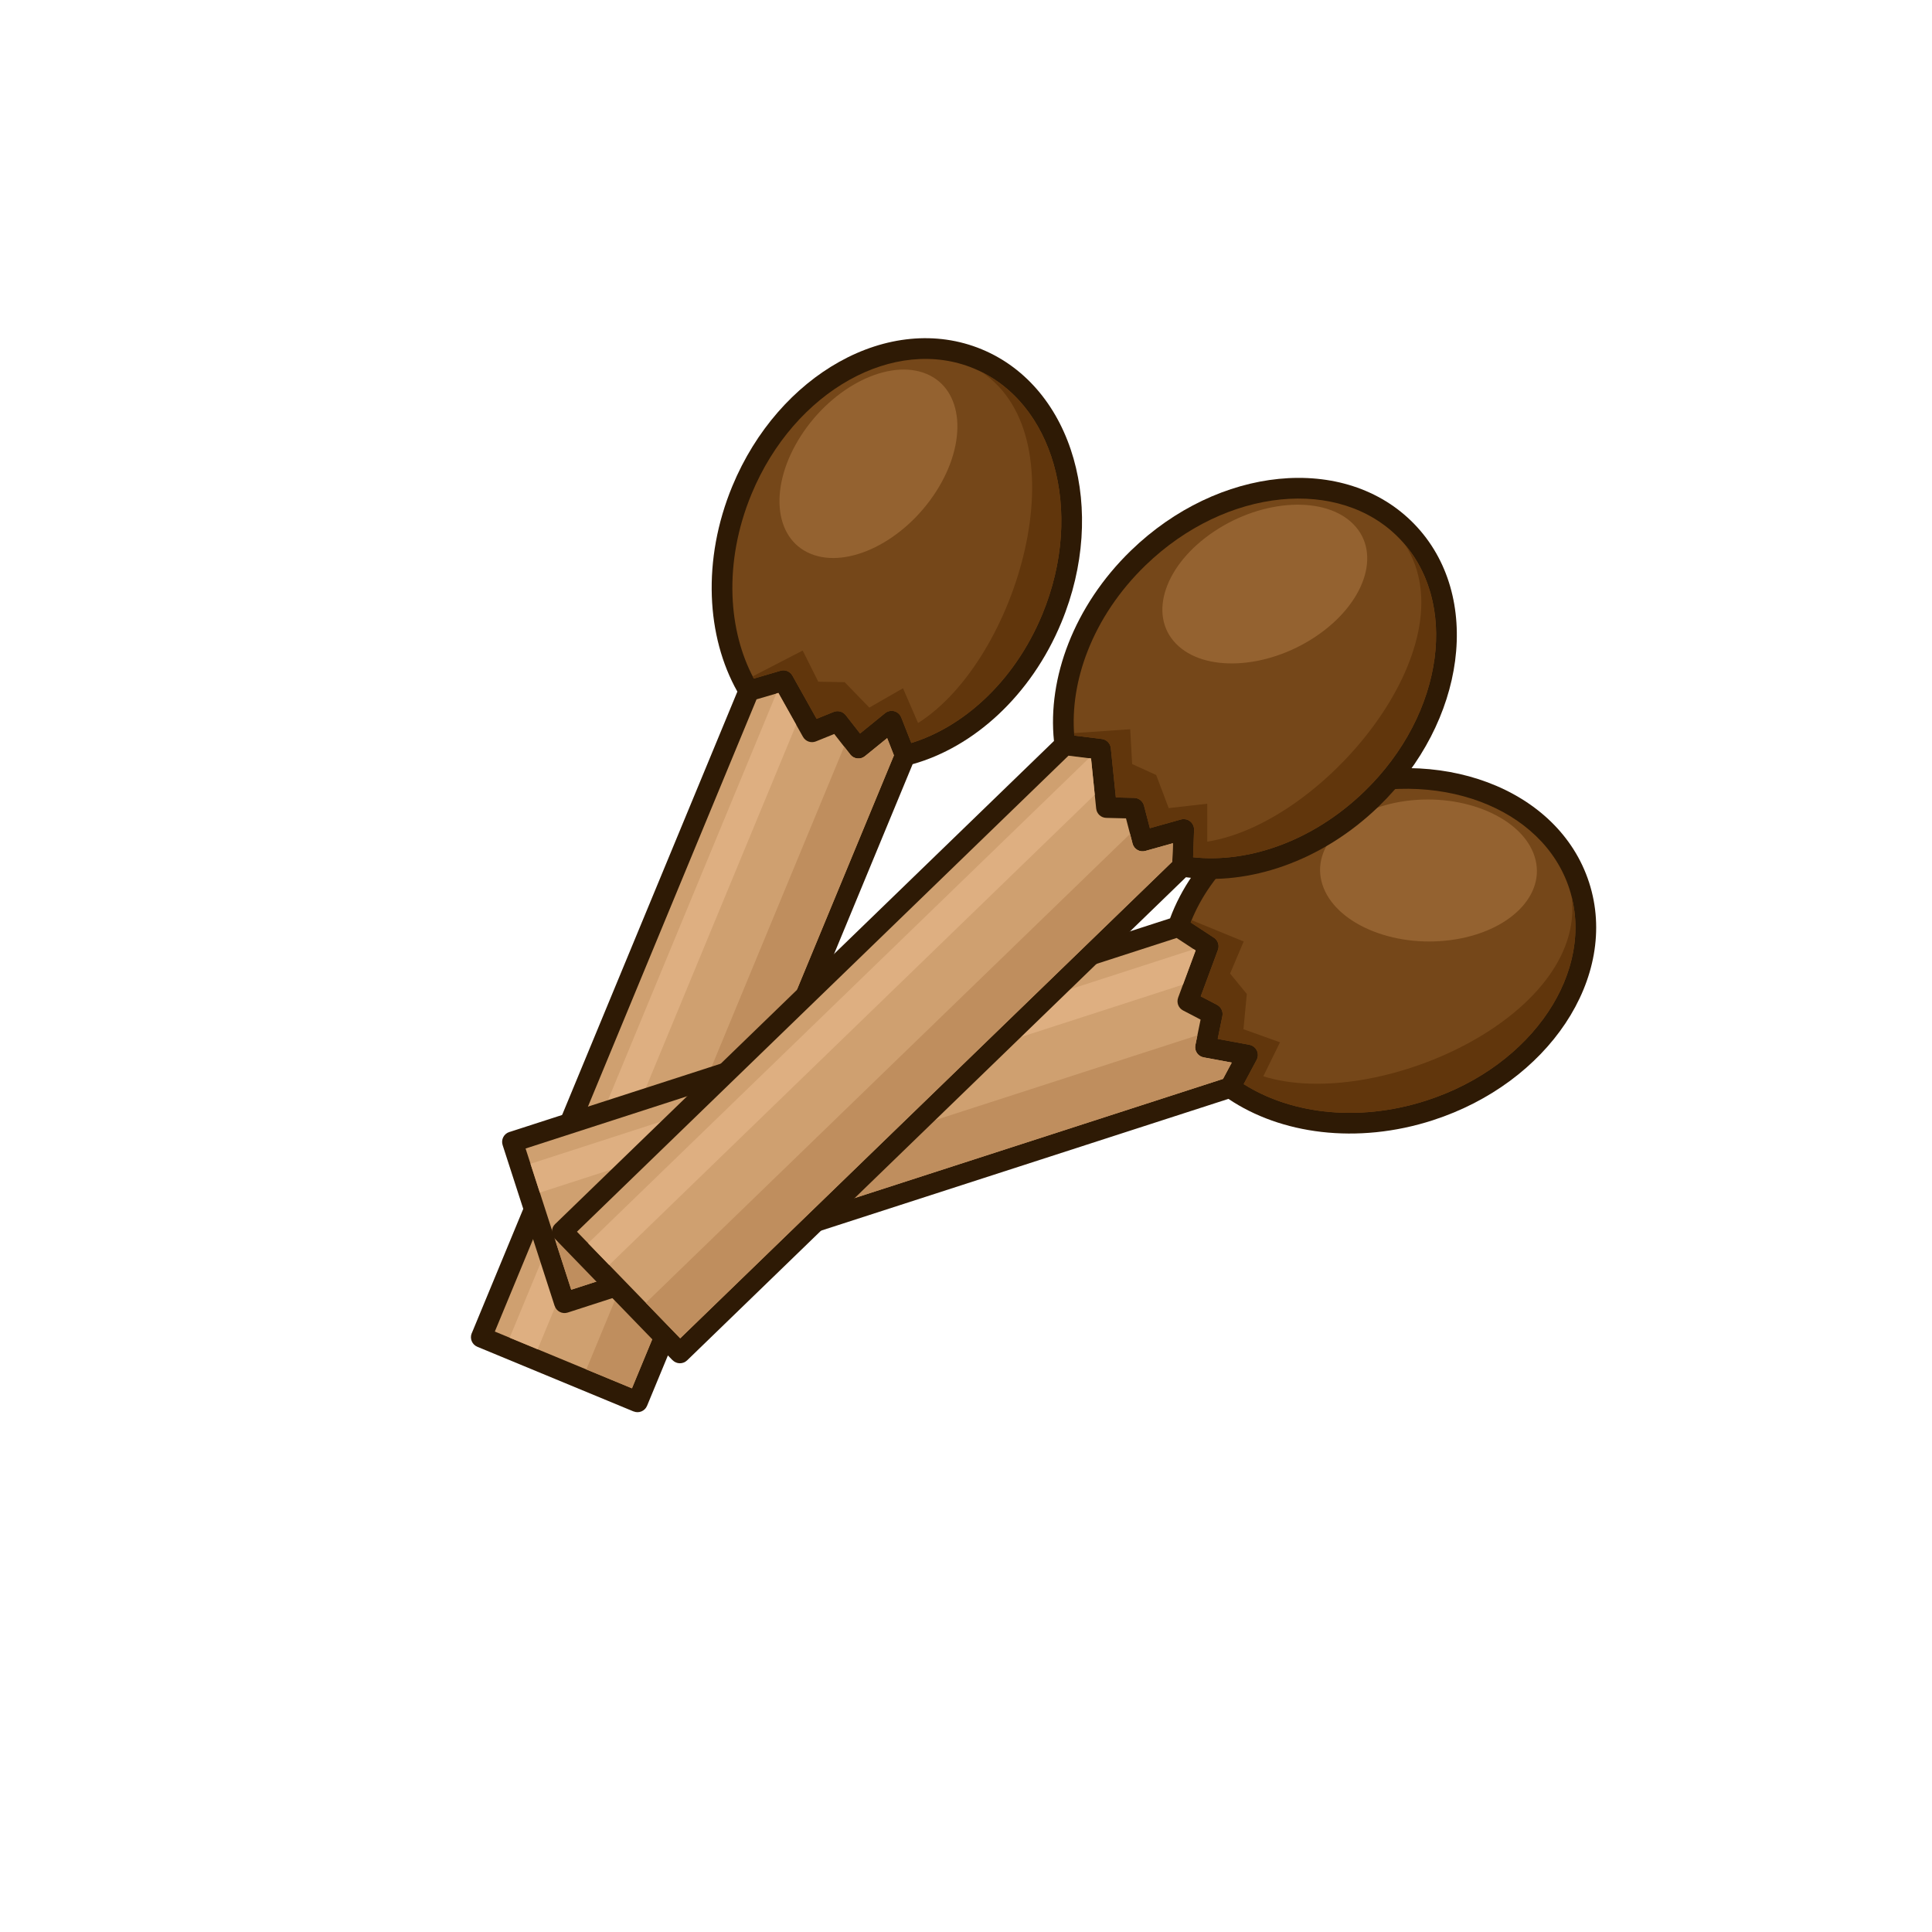 <?xml version="1.0" encoding="UTF-8"?>
<svg version="1.1" viewBox="0 0 880 880" xmlns="http://www.w3.org/2000/svg">
<defs>
<clipPath id="a">
<path d="m0 660h660v-660h-660z"/>
</clipPath>
</defs>
<g transform="matrix(1.333 0 0 -1.333 0 880)">
<g clip-path="url(#a)">
<g transform="translate(311.85 399.05)">
<path d="m0 0-90.75-219.25c-0.746-1.801-2.811-2.657-4.611-1.911l-6e-3 -0.012-53.375 22.093c-1.807 0.748-2.668 2.82-1.918 4.628 0.039 0.098 0.084 0.192 0.132 0.284l90.635 218.96c-5.297 9.408-8.308 20.633-8.726 32.607-0.422 12.131 1.805 25.032 6.998 37.58 7.945 19.194 21.355 34.045 36.613 42.539 15.508 8.633 32.939 10.73 48.609 4.244 15.671-6.487 26.519-20.289 31.389-37.357 4.791-16.792 3.783-36.776-4.163-55.971-5.193-12.547-12.735-23.248-21.608-31.531-8.758-8.177-18.821-13.99-29.219-16.902" fill="#2e1a05" fill-rule="evenodd"/>
</g>
<g transform="translate(360.05 501.51)" fill-rule="evenodd">
<path d="m0 0c-4.289 15.033-13.729 27.141-27.301 32.758-13.572 5.618-28.807 3.724-42.467-3.88-13.91-7.744-26.174-21.377-33.497-39.065-4.81-11.624-6.876-23.502-6.489-34.614 0.363-10.43 2.875-20.186 7.291-28.413l8.926 2.617c1.591 0.559 3.4-0.086 4.256-1.606l8.269-14.76 5.834 2.36 2e-3 -6e-3c1.418 0.576 3.104 0.173 4.096-1.092l4.914-6.278 8.548 6.944c0.278 0.226 0.595 0.414 0.946 0.552 1.818 0.712 3.869-0.184 4.58-2.001l3.434-8.738c8.808 2.727 17.348 7.811 24.874 14.837 8.127 7.588 15.06 17.45 19.872 29.074 7.321 17.688 8.279 36.001 3.912 51.311" fill="#754719"/>
<path d="m0 0c-4.008 14.043-12.509 25.532-24.674 31.564 34.443-22.992 12.374-98.476-21.674-119.96-1.717 3.957-3.433 7.915-5.15 11.872-3.834-2.201-7.666-4.403-11.5-6.604-2.807 2.893-5.613 5.787-8.42 8.681-3.008 0.054-6.017 0.108-9.024 0.163-1.777 3.55-3.556 7.099-5.332 10.649-5.695-2.944-11.388-5.888-17.082-8.831 0.128-0.251 0.26-0.5 0.393-0.748l8.926 2.617c1.591 0.559 3.4-0.086 4.256-1.606l8.269-14.76 5.834 2.36 2e-3 -6e-3c1.418 0.576 3.104 0.173 4.096-1.092l4.914-6.278 8.548 6.944c0.278 0.226 0.595 0.414 0.946 0.552 1.818 0.712 3.869-0.184 4.58-2.001l3.434-8.738c8.808 2.727 17.348 7.811 24.874 14.837 8.127 7.588 15.06 17.45 19.872 29.074 7.321 17.688 8.279 36.001 3.912 51.311" fill="#61360c"/>
</g>
<g transform="translate(258.51 421.2)">
<path d="m0 0-89.423-216.03 46.853-19.393 89.519 216.28-2.313 5.889-7.584-6.162c-1.512-1.235-3.739-1.01-4.975 0.502-0.071 0.087-0.138 0.176-0.199 0.268l-5.328 6.809-6.264-2.535c-1.668-0.674-3.55 0.015-4.406 1.544l-4e-3 -2e-3 -8.415 15.019z" fill="#cfa070" fill-rule="evenodd"/>
</g>
<g transform="translate(174.15 203.07)">
<path d="m0 0 9.565-3.959 88.336 213.41-6.087 10.865-0.706-0.207z" fill="#deaf81" fill-rule="evenodd"/>
</g>
<g transform="translate(200.35 192.23)">
<path d="m0 0 15.587-6.452 89.518 216.28-2.313 5.889-7.584-6.162c-1.513-1.235-3.739-1.011-4.976 0.502-0.07 0.086-0.136 0.176-0.197 0.267l-1.948 2.49z" fill="#bf8e5e" fill-rule="evenodd"/>
</g>
<g transform="translate(316.53 532.43)">
<path d="m0 0c12.745-5.275 14.219-23.315 3.293-40.293-10.928-16.978-30.117-26.464-42.861-21.189-12.746 5.276-14.219 23.315-3.293 40.293 10.927 16.978 30.117 26.464 42.861 21.189" fill="#946230" fill-rule="evenodd"/>
</g>
<g transform="translate(419.76 284.68)">
<path d="m0 0-225.78-73.02c-1.855-0.599-3.844 0.418-4.444 2.273l-0.013-5e-3 -17.776 54.965c-0.601 1.861 0.419 3.859 2.281 4.462 0.101 0.032 0.202 0.059 0.302 0.084l225.48 72.915c3.73 10.134 10.325 19.703 19.173 27.782 8.964 8.185 20.23 14.852 33.152 19.031 19.766 6.392 39.767 5.808 56.124-0.305 16.627-6.212 29.521-18.125 34.74-34.262s1.742-33.345-8.098-48.116c-9.681-14.533-25.552-26.72-45.318-33.112-12.921-4.179-25.958-5.372-38.017-3.985-11.903 1.368-22.853 5.263-31.81 11.293" fill="#2e1a05" fill-rule="evenodd"/>
</g>
<g transform="translate(529.02 314.4)" fill-rule="evenodd">
<path d="m0 0c8.667 13.011 11.768 28.048 7.248 42.024s-15.838 24.348-30.482 29.821c-14.914 5.573-33.246 6.074-51.459 0.184-11.971-3.872-22.354-9.999-30.565-17.496-7.706-7.037-13.507-15.274-16.909-23.969l7.779-5.101c1.457-0.849 2.138-2.645 1.535-4.281l-5.878-15.864 5.578-2.914-3e-3 -4e-3c1.358-0.709 2.144-2.252 1.824-3.828l-1.596-7.811 10.829-2.007c0.352-0.067 0.701-0.186 1.034-0.364 1.72-0.921 2.367-3.064 1.445-4.785l-4.429-8.277c7.788-4.94 17.195-8.147 27.422-9.323 11.046-1.271 23.051-0.157 35.022 3.714 18.212 5.89 32.779 17.031 41.605 30.281" fill="#754719"/>
<path d="m0 0c8.096 12.154 11.334 26.075 8.041 39.249 4.818-41.13-66.964-73.257-105.39-61.257 1.901 3.873 3.801 7.746 5.702 11.617-4.161 1.494-8.322 2.985-12.483 4.478 0.383 4.012 0.768 8.024 1.152 12.038-1.909 2.326-3.817 4.65-5.725 6.977 1.55 3.654 3.102 7.309 4.652 10.962-5.933 2.429-11.866 4.857-17.798 7.284-0.107-0.261-0.212-0.523-0.314-0.784l7.779-5.101c1.457-0.849 2.138-2.645 1.535-4.281l-5.878-15.864 5.578-2.914-3e-3 -4e-3c1.358-0.709 2.144-2.252 1.824-3.828l-1.596-7.811 10.829-2.007c0.352-0.067 0.701-0.186 1.034-0.364 1.72-0.921 2.367-3.064 1.445-4.785l-4.429-8.277c7.788-4.94 17.195-8.147 27.422-9.323 11.046-1.271 23.051-0.157 35.022 3.714 18.212 5.89 32.779 17.031 41.605 30.281" fill="#61360c"/>
</g>
<g transform="translate(402.05 339.66)">
<path d="m0 0-222.46-71.941 15.603-48.248 222.71 72.029 2.985 5.579-9.608 1.781c-1.922 0.35-3.194 2.193-2.843 4.112 0.019 0.112 0.045 0.22 0.075 0.326l1.731 8.47-5.991 3.127c-1.594 0.832-2.289 2.713-1.68 4.356l-5e-3 2e-3 5.983 16.144z" fill="#cfa070" fill-rule="evenodd"/>
</g>
<g transform="translate(181.27 262.5)">
<path d="m0 0 3.186-9.85 219.76 71.072 4.326 11.678-0.614 0.402z" fill="#deaf81" fill-rule="evenodd"/>
</g>
<g transform="translate(190 235.52)">
<path d="m0 0 5.19-16.051 222.72 72.031 2.985 5.578-9.608 1.781c-1.921 0.349-3.194 2.192-2.843 4.113 0.019 0.11 0.045 0.218 0.074 0.324l0.633 3.096z" fill="#bf8e5e" fill-rule="evenodd"/>
</g>
<g transform="translate(524.35 367.58)">
<path d="m0 0c4.243-13.124-8.537-25.94-28.548-28.625s-39.674 5.777-43.918 18.902c-4.245 13.124 8.537 25.94 28.548 28.625s39.673-5.778 43.918-18.902" fill="#946230" fill-rule="evenodd"/>
</g>
<g transform="translate(405.24 360.42)">
<path d="m0 0-170.45-165.09c-1.401-1.356-3.636-1.32-4.992 0.08l-0.01-0.011-40.189 41.497c-1.361 1.405-1.325 3.649 0.08 5.01 0.076 0.073 0.154 0.142 0.234 0.208l170.23 164.86c-1.12 10.74 0.58 22.237 4.959 33.389 4.437 11.299 11.611 22.251 21.366 31.698 14.921 14.453 33.131 22.747 50.507 24.473 17.663 1.755 34.49-3.251 46.288-15.435 11.8-12.183 16.266-29.16 13.948-46.758-2.282-17.312-11.154-35.247-26.076-49.699-9.754-9.448-20.931-16.267-32.366-20.34-11.287-4.02-22.831-5.352-33.53-3.889" fill="#2e1a05" fill-rule="evenodd"/>
</g>
<g transform="translate(490.2 435.26)" fill-rule="evenodd">
<path d="m0 0c2.042 15.499-1.805 30.362-12.022 40.913-10.219 10.551-24.952 14.871-40.508 13.325-15.844-1.573-32.519-9.206-46.269-22.523-9.037-8.753-15.655-18.83-19.719-29.18-3.814-9.714-5.387-19.665-4.608-28.969l9.231-1.149c1.681-0.119 3.085-1.431 3.265-3.165l1.719-16.831 6.29-0.154v-6e-3c1.531-0.037 2.917-1.076 3.325-2.632l2.013-7.714 10.603 2.973c0.345 0.096 0.711 0.143 1.088 0.129 1.951-0.069 3.477-1.706 3.407-3.656l-0.325-9.383c9.168-1 19.027 0.269 28.724 3.722 10.473 3.731 20.758 10.023 29.795 18.776 13.75 13.317 21.911 29.74 23.991 45.524" fill="#754719"/>
<path d="m0 0c1.908 14.478-1.323 28.4-10.088 38.772 22.459-34.792-27.803-95.277-67.587-101.45-2e-3 4.313-3e-3 8.627-5e-3 12.941-4.391-0.495-8.785-0.991-13.177-1.487-1.425 3.771-2.85 7.543-4.275 11.314-2.738 1.246-5.475 2.492-8.214 3.738-0.219 3.963-0.44 7.927-0.659 11.891-6.394-0.437-12.79-0.874-19.185-1.31 0.019-0.282 0.041-0.563 0.064-0.843l9.231-1.149c1.681-0.119 3.085-1.431 3.265-3.165l1.719-16.831 6.29-0.154v-6e-3c1.531-0.037 2.917-1.076 3.325-2.632l2.013-7.714 10.603 2.973c0.345 0.096 0.711 0.143 1.088 0.129 1.951-0.069 3.477-1.706 3.407-3.656l-0.325-9.383c9.168-1 19.027 0.269 28.724 3.722 10.473 3.731 20.758 10.023 29.795 18.776 13.75 13.317 21.911 29.74 23.991 45.524" fill="#61360c"/>
</g>
<g transform="translate(365.1 401.95)">
<path d="m0 0-167.95-162.66 35.278-36.425 168.14 162.85 0.22 6.323-9.409-2.638c-1.879-0.532-3.833 0.56-4.366 2.439-0.031 0.108-0.056 0.216-0.076 0.324l-2.181 8.366-6.755 0.166c-1.798 0.044-3.251 1.424-3.429 3.168h-5e-3l-1.748 17.127z" fill="#cfa070" fill-rule="evenodd"/>
</g>
<g transform="translate(200.96 235.35)">
<path d="m0 0 7.202-7.437 165.91 160.69-1.264 12.39-0.731 0.091z" fill="#deaf81" fill-rule="evenodd"/>
</g>
<g transform="translate(220.69 214.98)">
<path d="m0 0 11.735-12.117 168.14 162.85 0.219 6.323-9.409-2.638c-1.879-0.532-3.833 0.56-4.366 2.438-0.031 0.108-0.056 0.217-0.075 0.325l-0.797 3.058z" fill="#bf8e5e" fill-rule="evenodd"/>
</g>
<g transform="translate(462.56 480.93)">
<path d="m0 0c9.597-9.908 3.776-27.047-13.001-38.28s-38.156-12.307-47.753-2.399c-9.596 9.909-3.774 27.047 13.002 38.28s38.156 12.307 47.752 2.399" fill="#946230" fill-rule="evenodd"/>
</g>
</g>
</g>
</svg>
